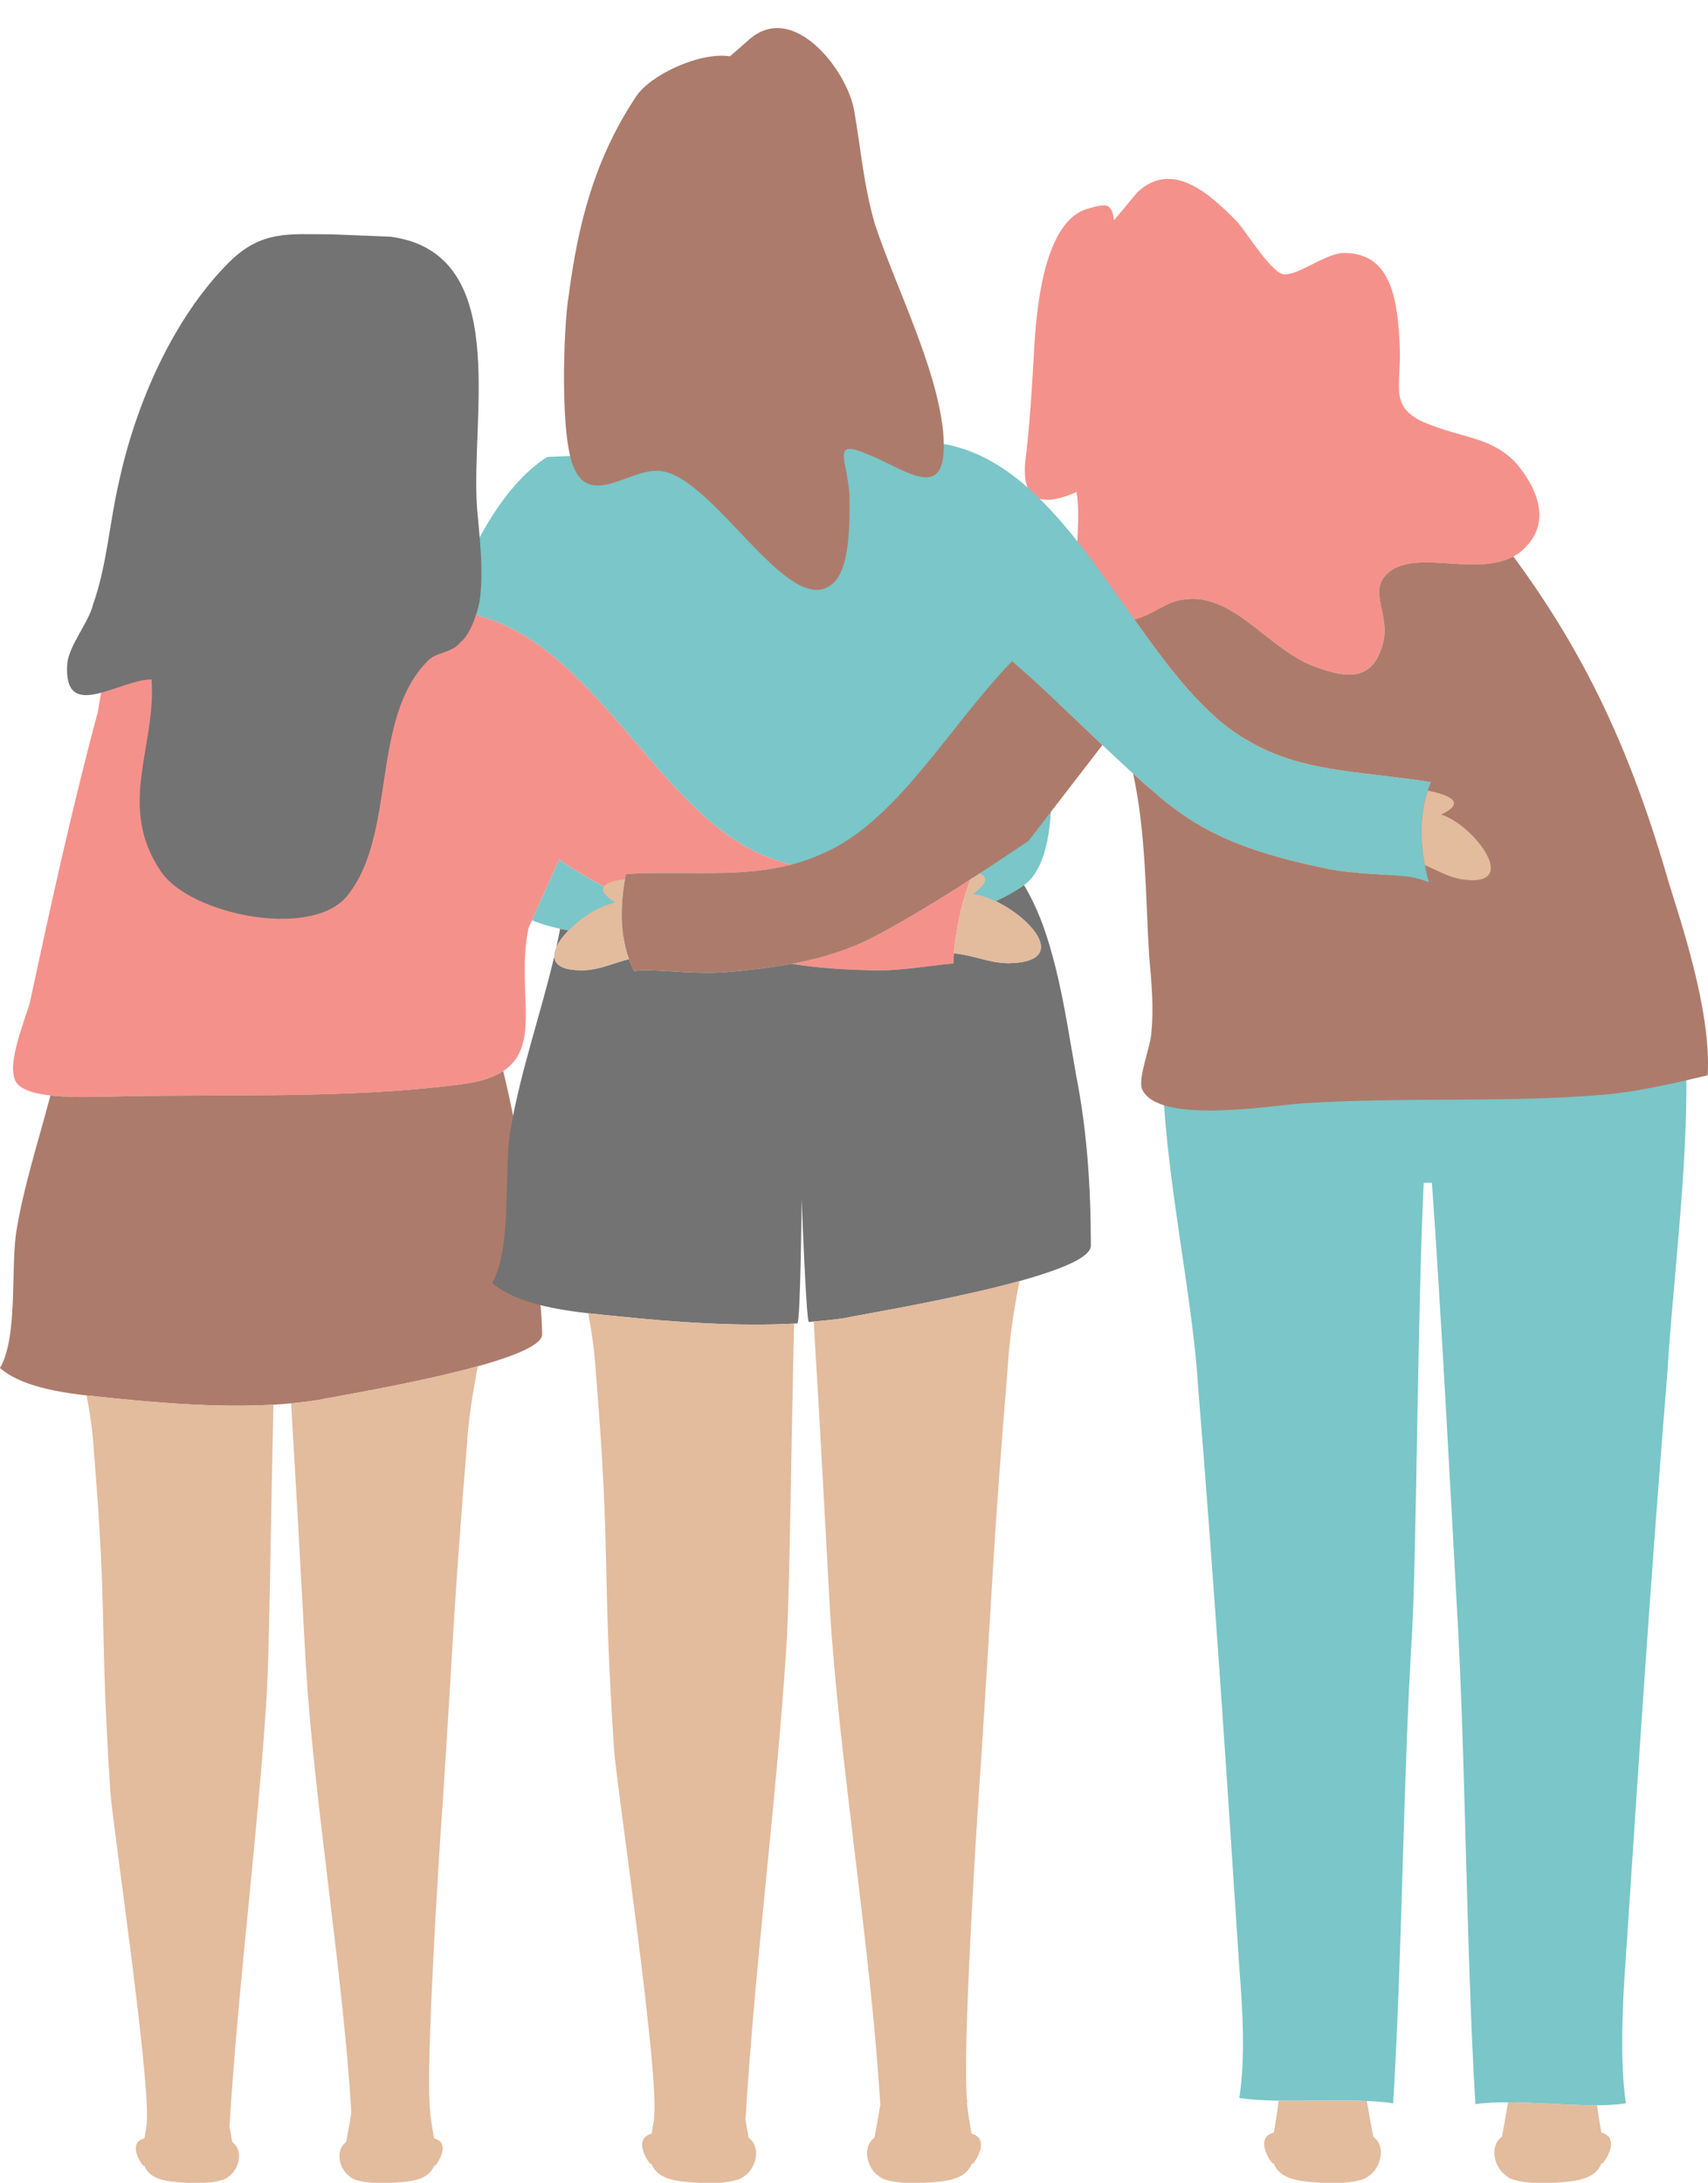 <?xml version="1.0" encoding="UTF-8" standalone="no"?><svg xmlns="http://www.w3.org/2000/svg" xmlns:xlink="http://www.w3.org/1999/xlink" fill="#000000" height="465.9" preserveAspectRatio="xMidYMid meet" version="1" viewBox="0.0 -6.0 364.7 465.9" width="364.7" zoomAndPan="magnify"><defs><clipPath id="a"><path d="M 241 112 L 364.699 112 L 364.699 232 L 241 232 Z M 241 112"/></clipPath><clipPath id="b"><path d="M 269 442 L 295 442 L 295 459.969 L 269 459.969 Z M 269 442"/></clipPath><clipPath id="c"><path d="M 319 442 L 344 442 L 344 459.969 L 319 459.969 Z M 319 442"/></clipPath><clipPath id="d"><path d="M 18 291 L 59 291 L 59 459.969 L 18 459.969 Z M 18 291"/></clipPath><clipPath id="e"><path d="M 62 285 L 103 285 L 103 459.969 L 62 459.969 Z M 62 285"/></clipPath><clipPath id="f"><path d="M 125 274 L 170 274 L 170 459.969 L 125 459.969 Z M 125 274"/></clipPath><clipPath id="g"><path d="M 173 267 L 218 267 L 218 459.969 L 173 459.969 Z M 173 267"/></clipPath></defs><g><g id="change1_1"><path d="M 90.371 124.52 L 30.371 125.52 C 23.371 127.52 21.871 140.52 20.871 146.02 C 15.371 166.52 10.871 187.02 6.371 208.02 C 4.871 213.02 0.871 222.52 3.871 225.52 C 7.371 229.02 20.871 228.02 25.371 228.02 C 49.371 227.52 74.371 228.52 97.871 225.52 C 119.371 223.02 109.371 208.52 112.871 192.02 L 119.371 177.52 C 123.738 180.43 128.289 182.98 132.961 185.352 C 133.109 183.719 133.352 182.129 133.648 180.609 C 136.969 180.328 140.48 180.371 141.961 180.371 C 151.32 180.301 160.281 180.828 169 178.551 C 167.699 178.211 166.41 177.809 165.109 177.328 C 137.961 168.18 124.371 121.02 90.371 124.52" fill="#f5918b"/></g><g id="change1_2"><path d="M 169.07 199.719 C 174.949 200.699 181.051 201.012 187.391 201.129 C 192.98 201.102 197.891 200.18 203.391 199.648 C 203.441 199.648 203.5 199.648 203.559 199.641 C 203.84 193.539 205.09 187.461 207.211 181.699 C 201.141 185.641 195.031 189.41 188.25 193.09 C 182.199 196.5 175.801 198.469 169.07 199.719" fill="#f5918b"/></g><g id="change1_3"><path d="M 323.871 93.02 C 318.871 87.52 312.871 87.52 306.371 85.02 C 295.871 81.52 299.371 77.02 298.871 67.52 C 298.371 58.52 297.371 47.52 286.371 48.02 C 282.371 48.52 276.871 53.02 273.871 52.52 C 270.871 51.52 265.871 43.02 263.871 41.02 C 258.371 35.52 250.371 28.02 242.871 35.02 L 237.871 41.02 C 237.371 37.02 235.871 37.52 232.371 38.52 C 222.871 41.02 221.371 60.02 220.871 67.52 C 220.371 76.52 219.871 85.02 218.871 93.02 C 218.371 100.52 221.871 102.52 229.871 99.02 C 231.871 110.02 223.871 133.02 242.871 126.02 C 246.371 125.02 248.871 122.52 252.371 122.02 C 263.371 120.02 270.871 133.02 281.371 136.52 C 288.371 139.02 293.371 139.02 295.371 131.02 C 296.871 124.52 291.371 119.52 297.371 115.52 C 304.371 111.52 316.371 117.52 324.371 112.02 C 331.371 106.52 328.871 99.02 323.871 93.02" fill="#f5918b"/></g><g id="change2_1"><path d="M 359.691 213.938 C 359.582 212.328 359.434 210.758 359.254 209.23 C 357.895 196.34 358.223 193.77 353.332 176.91 C 353.184 176.391 352.312 176.109 351.074 175.988 C 346.684 177.008 342.145 177.641 337.562 178.02 C 333.137 179.152 328.547 180.055 323.934 180.586 C 321.914 175.758 315.496 169.637 310.371 168.02 C 318.32 164.219 311.699 162.09 305.531 160.973 C 305.504 160.965 305.473 160.961 305.445 160.957 C 305.148 160.902 304.859 160.852 304.566 160.805 C 304.512 160.793 304.453 160.785 304.398 160.777 C 304.117 160.73 303.844 160.688 303.57 160.645 C 303.527 160.637 303.488 160.633 303.445 160.625 C 302.484 160.477 301.582 160.355 300.805 160.258 C 300.793 160.258 300.785 160.254 300.777 160.254 C 300.531 160.223 300.305 160.195 300.09 160.168 C 300.047 160.164 300.008 160.156 299.969 160.152 C 299.758 160.129 299.562 160.105 299.387 160.082 C 299.195 160.059 299.023 160.039 298.871 160.02 C 287.371 158.52 276.371 158.02 266.371 152.02 C 241.371 138.02 227.371 85.02 193.371 88.52 L 161.59 89.766 L 116.871 91.52 C 107.281 97.516 99.609 112.137 95.895 124.402 C 125.934 126.191 139.48 168.691 165.109 177.332 C 166.41 177.812 167.699 178.211 169 178.551 C 160.281 180.832 151.32 180.301 141.961 180.371 C 140.48 180.371 136.969 180.332 133.648 180.609 C 133.352 182.133 133.109 183.723 132.961 185.352 C 128.289 182.98 123.738 180.43 119.371 177.52 L 113.586 190.43 C 128.066 196.523 165.488 194.031 183.688 192.359 C 186.188 190.07 208.105 178.961 208.105 178.961 C 208.105 178.961 206.918 186.645 206.633 188.66 C 210.578 187.406 214.867 185.59 218.598 182.965 C 229.145 175.535 222.371 141.52 222.371 141.52 C 223.68 142.391 224.945 143.32 226.18 144.301 C 232.5 150.242 239.113 156.664 244.641 161.531 C 246.387 163.109 248.184 164.621 250.051 166.035 C 250.508 166.383 250.949 166.719 251.371 167.02 C 260.871 174.02 271.871 177.02 283.871 179.52 C 288.43 180.348 292.648 180.492 297.09 180.801 C 292.703 180.789 288.316 180.805 283.922 180.801 C 274.512 180.789 265.113 180.102 255.695 180.051 C 255.633 180.051 255.586 180.031 255.523 180.031 C 254.965 180.109 254.426 180.191 253.855 180.27 C 251.254 198.141 249.773 200.75 248.754 210.41 C 246.043 233.48 254.445 266.691 255.805 289.77 C 259.203 331.16 261.914 372.559 264.625 413.961 C 265.305 422.781 265.984 432.961 264.625 441.781 C 272.773 443.141 289.336 441.582 297.473 442.941 C 299.512 409 299.512 375.07 301.543 341.82 C 302.445 325.301 302.695 273.41 303.992 246.488 C 304.574 246.469 305.152 246.449 305.742 246.43 C 307.594 271.719 310.176 320.621 310.965 334.988 C 312.992 368.238 312.992 409.199 315.035 443.129 C 323.176 441.77 339.023 444.289 347.164 442.93 C 345.812 434.109 346.484 420.539 347.164 411.719 C 349.883 370.32 352.594 328.922 355.984 287.52 C 356.855 272.75 359.062 254.238 359.824 236.789 L 359.824 236.781 C 360.172 228.789 360.223 221.027 359.691 213.938" fill="#7ac6c8"/></g><g id="change3_1"><path d="M 97.871 225.52 C 74.371 228.52 49.371 227.52 25.371 228.02 C 22.512 228.02 16.02 228.422 10.77 227.82 C 8.289 237.262 5.211 246.711 3.602 256.148 C 2.16 264.059 3.961 279.16 0 285.988 C 5.75 291.02 17.621 291.738 24.449 292.461 C 38.469 293.891 54.281 294.969 67.941 292.82 C 72.98 291.738 115.762 284.91 115.762 278.801 C 115.762 270.398 112.039 241.141 107.449 222.602 C 105.309 224.012 102.238 225.012 97.871 225.52" fill="#ad7b6b"/></g><g id="change3_2"><path d="M 175.191 176.379 C 164.531 181.121 153.551 180.281 141.961 180.371 C 140.48 180.371 136.969 180.328 133.648 180.609 C 132.328 187.25 132.18 195.238 135.41 201.262 C 136.391 201.121 137.379 201.051 138.41 201.09 C 143.93 201.262 148.891 201.871 154.469 201.551 C 166.691 200.52 177.969 198.891 188.25 193.09 C 199.59 186.93 209.078 180.52 219.578 173.52 L 235.391 153.031 C 228.84 146.828 221.879 140.09 216.102 135.121 C 202.32 149.398 191.262 169.809 175.191 176.379" fill="#ad7b6b"/></g><g clip-path="url(#a)" id="change3_4"><path d="M 356.371 182.52 C 348.609 155.59 339.18 134.488 323.129 112.762 C 315.18 116.941 304.02 111.719 297.371 115.52 C 291.371 119.52 296.871 124.52 295.371 131.02 C 293.371 139.02 288.371 139.02 281.371 136.52 C 270.871 133.02 263.371 120.02 252.371 122.02 C 248.871 122.52 246.371 125.02 242.871 126.02 C 242.648 126.102 242.441 126.18 242.23 126.238 C 249.82 136.922 257.379 146.988 266.371 152.02 C 276.371 158.02 287.371 158.52 298.871 160.02 C 300.109 160.172 302.781 160.469 305.531 160.969 C 302.77 167.398 303.078 175.148 305.102 182.301 C 303.449 181.672 301.738 181.172 299.871 181.02 C 294.371 180.52 289.371 180.52 283.871 179.52 C 271.871 177.02 260.871 174.02 251.371 167.02 C 248.77 165.172 245.531 162.379 241.949 159.121 C 244.719 171.91 244.59 185.121 245.371 198.02 C 245.871 203.52 246.371 209.02 245.871 214.02 C 245.871 217.02 242.871 224.02 243.871 226.52 C 247.371 234.02 270.871 230.02 277.871 229.52 C 299.871 228.02 322.371 229.52 343.871 227.52 C 349.898 226.852 356.391 225.512 364.629 223.5 C 365.48 209.691 358.602 189.93 356.371 182.52" fill="#ad7b6b"/></g><g id="change3_3"><path d="M 177.871 118.52 C 181.871 115.02 181.371 103.52 181.371 99.52 C 180.871 92.02 177.371 87.52 185.371 91.02 C 193.371 94.02 202.871 102.52 201.371 86.02 C 199.871 72.02 191.371 55.52 186.871 42.02 C 184.371 33.52 183.871 26.02 182.371 17.52 C 180.871 9.02 169.371 -5.98 159.871 2.52 L 155.871 6.02 C 149.371 5.02 138.871 10.02 135.871 14.52 C 126.871 28.02 123.371 42.02 121.371 57.52 C 120.371 63.52 119.371 88.52 122.871 94.52 C 126.371 101.52 134.371 94.52 139.871 94.52 C 151.371 93.52 168.371 127.02 177.871 118.52" fill="#ad7b6b"/></g><g id="change4_1"><path d="M 119.602 192.25 C 119.352 193.57 119.078 194.891 118.781 196.211 C 119.301 195.051 120.219 193.809 121.391 192.602 C 120.777 192.488 120.18 192.371 119.602 192.25" fill="#737373"/></g><g id="change4_2"><path d="M 229.75 223.359 C 228.469 216.141 227.309 208.25 225.422 200.641 C 223.789 194.09 221.91 188.398 218.66 182.922 C 218.641 182.93 218.621 182.949 218.602 182.961 C 216.711 184.289 214.672 185.41 212.609 186.359 C 216.43 188.18 220.211 191.262 221.66 194 C 222.75 196.07 222.512 197.941 219.891 198.91 C 218.809 199.309 217.32 199.551 215.359 199.59 L 215.301 199.59 C 214.879 199.59 214.469 199.559 214.059 199.531 C 213.961 199.52 213.859 199.512 213.77 199.5 C 213.359 199.461 212.949 199.398 212.539 199.328 C 212.449 199.309 212.352 199.301 212.262 199.281 C 211.859 199.199 211.449 199.121 211.051 199.031 C 211.031 199.031 211.012 199.02 210.988 199.02 C 210.531 198.91 210.07 198.801 209.609 198.68 C 209.551 198.672 209.488 198.648 209.43 198.641 C 208.93 198.512 208.441 198.379 207.941 198.262 C 207.602 198.172 207.262 198.09 206.922 198.012 C 206.82 197.988 206.719 197.969 206.621 197.949 C 206.219 197.859 205.82 197.781 205.422 197.711 C 205.289 197.691 205.172 197.672 205.051 197.648 C 204.641 197.578 204.23 197.52 203.82 197.488 C 203.781 197.48 203.738 197.48 203.699 197.48 C 203.641 198.199 203.59 198.922 203.559 199.641 C 203.5 199.648 203.441 199.648 203.391 199.648 C 197.891 200.18 192.98 201.102 187.391 201.129 C 181.051 201 174.961 200.691 169.078 199.719 C 164.371 200.59 159.5 201.129 154.469 201.551 C 148.891 201.871 143.93 201.262 138.41 201.09 C 137.379 201.051 136.391 201.121 135.41 201.262 C 134.98 200.449 134.609 199.602 134.289 198.719 C 131.16 199.488 128.25 200.891 125.09 201.07 C 120.281 201.281 118.41 199.988 118.359 198.102 C 115.488 210.359 111.148 222.621 109.059 234.871 C 107.469 243.609 109.449 260.281 105.09 267.828 C 111.441 273.379 124.539 274.18 132.078 274.969 C 144.121 276.211 157.859 277.211 170.25 276.469 C 170.93 276.43 171.172 249.949 171.172 249.949 C 171.172 249.949 172.141 276.16 172.711 276.16 C 174.969 275.961 177.949 275.711 180.121 275.371 C 185.68 274.18 232.922 266.629 232.922 259.891 C 232.922 247.578 232.129 235.27 229.75 223.359" fill="#737373"/></g><g id="change4_3"><path d="M 83.371 44.52 L 70.871 44.02 C 61.871 44.02 55.871 43.02 48.871 50.02 C 36.871 62.02 28.871 80.52 25.371 97.02 C 23.371 105.52 22.871 114.52 19.871 123.02 C 18.871 127.02 14.871 131.52 14.371 135.52 C 13.371 148.52 25.371 139.02 32.371 139.02 C 33.371 153.52 24.871 166.02 34.371 180.02 C 40.371 189.02 65.871 194.52 73.871 185.52 C 84.871 172.52 78.871 147.52 91.371 135.02 C 93.371 133.02 96.371 133.52 98.371 131.02 C 100.371 129.52 101.871 125.02 102.371 122.52 C 103.371 116.02 102.371 108.52 101.871 102.52 C 100.371 83.02 109.371 48.02 83.371 44.52" fill="#737373"/></g><g clip-path="url(#b)" id="change5_2"><path d="M 293.219 450.039 C 293.199 449.949 293.18 449.859 293.16 449.77 C 292.699 447.352 292.277 444.898 291.867 442.441 C 286.188 442.199 279.07 442.461 273 442.371 C 272.809 444.672 272.359 446.898 272 449.16 C 271 449.461 270.27 449.961 270.039 450.801 C 269.559 452.352 270.711 454.52 271.68 455.73 L 271.98 455.77 C 272.859 458.039 275.051 459.09 278.078 459.531 C 281.891 460.012 287.16 460.332 290.82 459.211 C 291.43 459.031 291.91 458.75 292.301 458.398 L 292.309 458.398 C 294.711 456.84 296.141 452.219 293.219 450.039" fill="#e3bb9d"/></g><g clip-path="url(#c)" id="change5_4"><path d="M 343.879 450.801 C 343.66 449.961 342.922 449.461 341.922 449.16 C 341.609 447.23 341.238 445.309 341.02 443.352 C 335.16 443.379 327.98 442.738 322 442.711 C 321.602 445.082 321.199 447.441 320.762 449.77 C 320.738 449.859 320.719 449.949 320.711 450.039 C 317.789 452.211 319.219 456.84 321.621 458.398 C 322.02 458.75 322.5 459.031 323.102 459.211 C 326.77 460.332 332.039 460.012 335.852 459.531 C 338.871 459.09 341.059 458.039 341.941 455.77 L 342.25 455.73 C 343.219 454.512 344.359 452.352 343.879 450.801" fill="#e3bb9d"/></g><g clip-path="url(#d)" id="change5_1"><path d="M 24.449 292.461 C 22.73 292.281 20.68 292.102 18.488 291.84 C 19.25 295.809 19.809 299.719 20.027 303.52 C 23.027 340.129 21.18 340.031 23.578 376.648 C 24.18 384.441 32.461 439.789 31.277 447.711 C 31.141 448.609 30.98 449.512 30.84 450.41 C 29.949 450.672 29.297 451.109 29.098 451.852 C 28.668 453.23 29.688 455.148 30.547 456.219 L 30.82 456.25 C 31.598 458.262 33.527 459.191 36.211 459.582 C 39.578 460 44.238 460.289 47.48 459.301 C 48.02 459.141 48.438 458.891 48.789 458.582 C 50.07 457.75 51.039 455.93 51.039 454.199 C 51.039 453.059 50.617 451.949 49.598 451.191 C 49.59 451.109 49.57 451.031 49.547 450.949 C 49.359 449.93 49.188 448.891 49.008 447.871 C 50.809 417.871 55.168 384.852 56.969 355.449 C 57.559 344.73 57.828 317.148 58.391 293.809 C 47.219 294.461 35.301 293.57 24.449 292.461" fill="#e3bb9d"/></g><g clip-path="url(#e)" id="change5_3"><path d="M 62.16 293.531 C 63.469 315.18 64.801 340.238 65.301 349.41 C 67.102 378.781 73.219 414.949 75.031 444.941 C 74.68 446.961 74.34 448.969 73.961 450.949 C 73.949 451.031 73.93 451.109 73.918 451.191 C 71.34 453.109 72.602 457.199 74.719 458.582 L 74.73 458.582 C 75.082 458.891 75.5 459.141 76.039 459.301 C 79.281 460.289 83.941 460 87.309 459.582 C 89.98 459.191 91.918 458.262 92.699 456.25 L 92.969 456.219 C 93.832 455.141 94.84 453.23 94.418 451.852 C 94.219 451.109 93.57 450.672 92.68 450.41 C 92.391 448.582 92.039 446.762 91.852 444.91 C 91.859 444.898 91.871 444.898 91.891 444.898 C 91.82 444.43 91.762 443.801 91.719 443.039 C 91.711 442.609 91.699 442.191 91.719 441.75 L 91.66 441.711 C 91.262 428.148 93.969 386.051 94.52 378.969 C 96.918 342.352 96.711 338.93 99.711 302.309 C 100.031 296.91 100.93 291.309 102.031 285.621 C 89.051 289.211 71.102 292.141 67.941 292.82 C 66.051 293.121 64.121 293.352 62.16 293.531" fill="#e3bb9d"/></g><g clip-path="url(#f)" id="change5_5"><path d="M 132.078 274.969 C 130.199 274.77 127.98 274.57 125.598 274.301 C 126.391 278.52 126.969 282.672 127.211 286.711 C 130.52 327.148 128.469 327.031 131.117 367.469 C 131.789 376.09 140.949 437.379 139.629 446 C 139.648 446 139.68 446 139.699 446.012 C 139.52 447.141 139.32 448.27 139.141 449.41 C 138.16 449.699 137.438 450.191 137.23 451.012 C 136.75 452.531 137.867 454.641 138.82 455.832 L 139.117 455.859 C 139.98 458.09 142.117 459.109 145.07 459.539 C 148.789 460.012 153.938 460.32 157.52 459.23 C 158.109 459.051 158.578 458.781 158.969 458.441 C 160.391 457.52 161.449 455.512 161.449 453.602 C 161.449 452.332 160.988 451.109 159.859 450.27 C 159.848 450.18 159.828 450.09 159.809 450.012 C 159.57 448.738 159.34 447.461 159.117 446.18 C 159.148 446.191 159.168 446.191 159.199 446.191 C 161.188 413.051 166.008 376.551 168 344.07 C 168.648 332.309 168.938 302.172 169.559 276.512 C 157.352 277.172 143.898 276.191 132.078 274.969" fill="#e3bb9d"/></g><g clip-path="url(#g)" id="change5_9"><path d="M 173.75 276.07 C 175.199 299.891 176.648 327.32 177.199 337.391 C 179.191 369.879 185.961 409.891 187.949 443.039 L 188 443.039 C 187.602 445.371 187.211 447.711 186.77 450.012 C 186.75 450.09 186.73 450.18 186.719 450.27 C 183.871 452.391 185.262 456.922 187.609 458.441 C 188 458.781 188.469 459.051 189.059 459.23 C 192.641 460.32 197.789 460.012 201.512 459.539 C 204.461 459.109 206.602 458.09 207.461 455.859 L 207.762 455.832 C 208.711 454.641 209.828 452.531 209.352 451.012 C 209.141 450.191 208.422 449.699 207.441 449.41 C 207.09 447.238 206.672 445.082 206.469 442.859 C 206.5 442.859 206.531 442.859 206.559 442.852 C 206.48 442.332 206.422 441.629 206.379 440.789 C 206.371 440.48 206.359 440.172 206.371 439.852 L 206.328 439.82 C 205.809 425.398 208.859 377.949 209.469 370.039 C 212.121 329.602 211.891 325.82 215.211 285.379 C 215.551 279.57 216.5 273.551 217.68 267.43 C 203.352 271.398 183.602 274.629 180.121 275.371 C 178.27 275.66 175.828 275.879 173.75 276.07" fill="#e3bb9d"/></g><g id="change5_6"><path d="M 133.461 181.641 C 129.359 182.148 126.328 183.43 131.379 186.648 C 123.398 188.129 110.238 201.711 125.09 201.07 C 128.25 200.891 131.16 199.488 134.289 198.719 C 132.359 193.441 132.48 187.148 133.461 181.641" fill="#e3bb9d"/></g><g id="change5_7"><path d="M 211.559 185.891 C 210.25 185.34 208.961 184.961 207.781 184.82 C 208.73 184.121 209.379 183.52 209.789 182.988 L 209.82 182.961 C 209.949 182.801 210.051 182.641 210.129 182.488 C 210.141 182.469 210.148 182.449 210.16 182.43 C 210.23 182.289 210.281 182.172 210.32 182.039 C 210.32 182.031 210.328 182.02 210.328 182 C 210.359 181.879 210.371 181.762 210.359 181.648 C 210.359 181.621 210.352 181.59 210.352 181.57 C 210.34 181.461 210.309 181.359 210.27 181.262 C 210.262 181.25 210.25 181.23 210.238 181.219 C 210.199 181.141 210.141 181.059 210.078 180.988 C 210.051 180.961 210.031 180.93 210 180.898 C 209.93 180.828 209.84 180.75 209.738 180.691 C 209.699 180.66 209.66 180.641 209.629 180.621 C 209.539 180.57 209.461 180.52 209.371 180.469 C 209.32 180.449 209.281 180.43 209.23 180.41 C 209.219 180.398 209.211 180.398 209.211 180.398 C 209.211 180.398 209.211 180.398 209.199 180.398 C 208.539 180.84 207.879 181.27 207.211 181.699 C 205.34 186.781 204.148 192.109 203.699 197.48 C 203.738 197.48 203.781 197.488 203.82 197.488 C 204.23 197.52 204.641 197.578 205.051 197.648 C 205.172 197.672 205.289 197.691 205.422 197.711 C 205.82 197.781 206.219 197.859 206.621 197.949 C 206.719 197.969 206.82 197.988 206.922 198.012 C 207.262 198.09 207.602 198.172 207.941 198.262 C 208.441 198.379 208.93 198.512 209.43 198.641 C 209.488 198.648 209.551 198.672 209.609 198.68 C 210.07 198.801 210.531 198.91 210.988 199.02 C 211.012 199.02 211.031 199.031 211.051 199.031 C 211.449 199.121 211.859 199.199 212.262 199.281 C 212.352 199.301 212.449 199.309 212.539 199.328 C 212.949 199.398 213.359 199.461 213.77 199.5 C 213.859 199.512 213.961 199.52 214.059 199.531 C 214.469 199.559 214.879 199.59 215.301 199.59 L 215.359 199.59 C 217.32 199.551 218.809 199.309 219.891 198.91 C 222.512 197.941 222.75 196.07 221.66 194 C 220.078 191.012 215.711 187.609 211.559 185.891" fill="#e3bb9d"/></g><g id="change5_8"><path d="M 307.746 167.859 C 313.352 165.18 309.223 163.617 304.867 162.75 C 303.219 167.688 303.195 173.25 304.242 178.668 C 306.801 179.715 309.164 181.148 311.84 181.637 C 325.242 183.871 314.816 170.094 307.746 167.859" fill="#e3bb9d"/></g></g></svg>